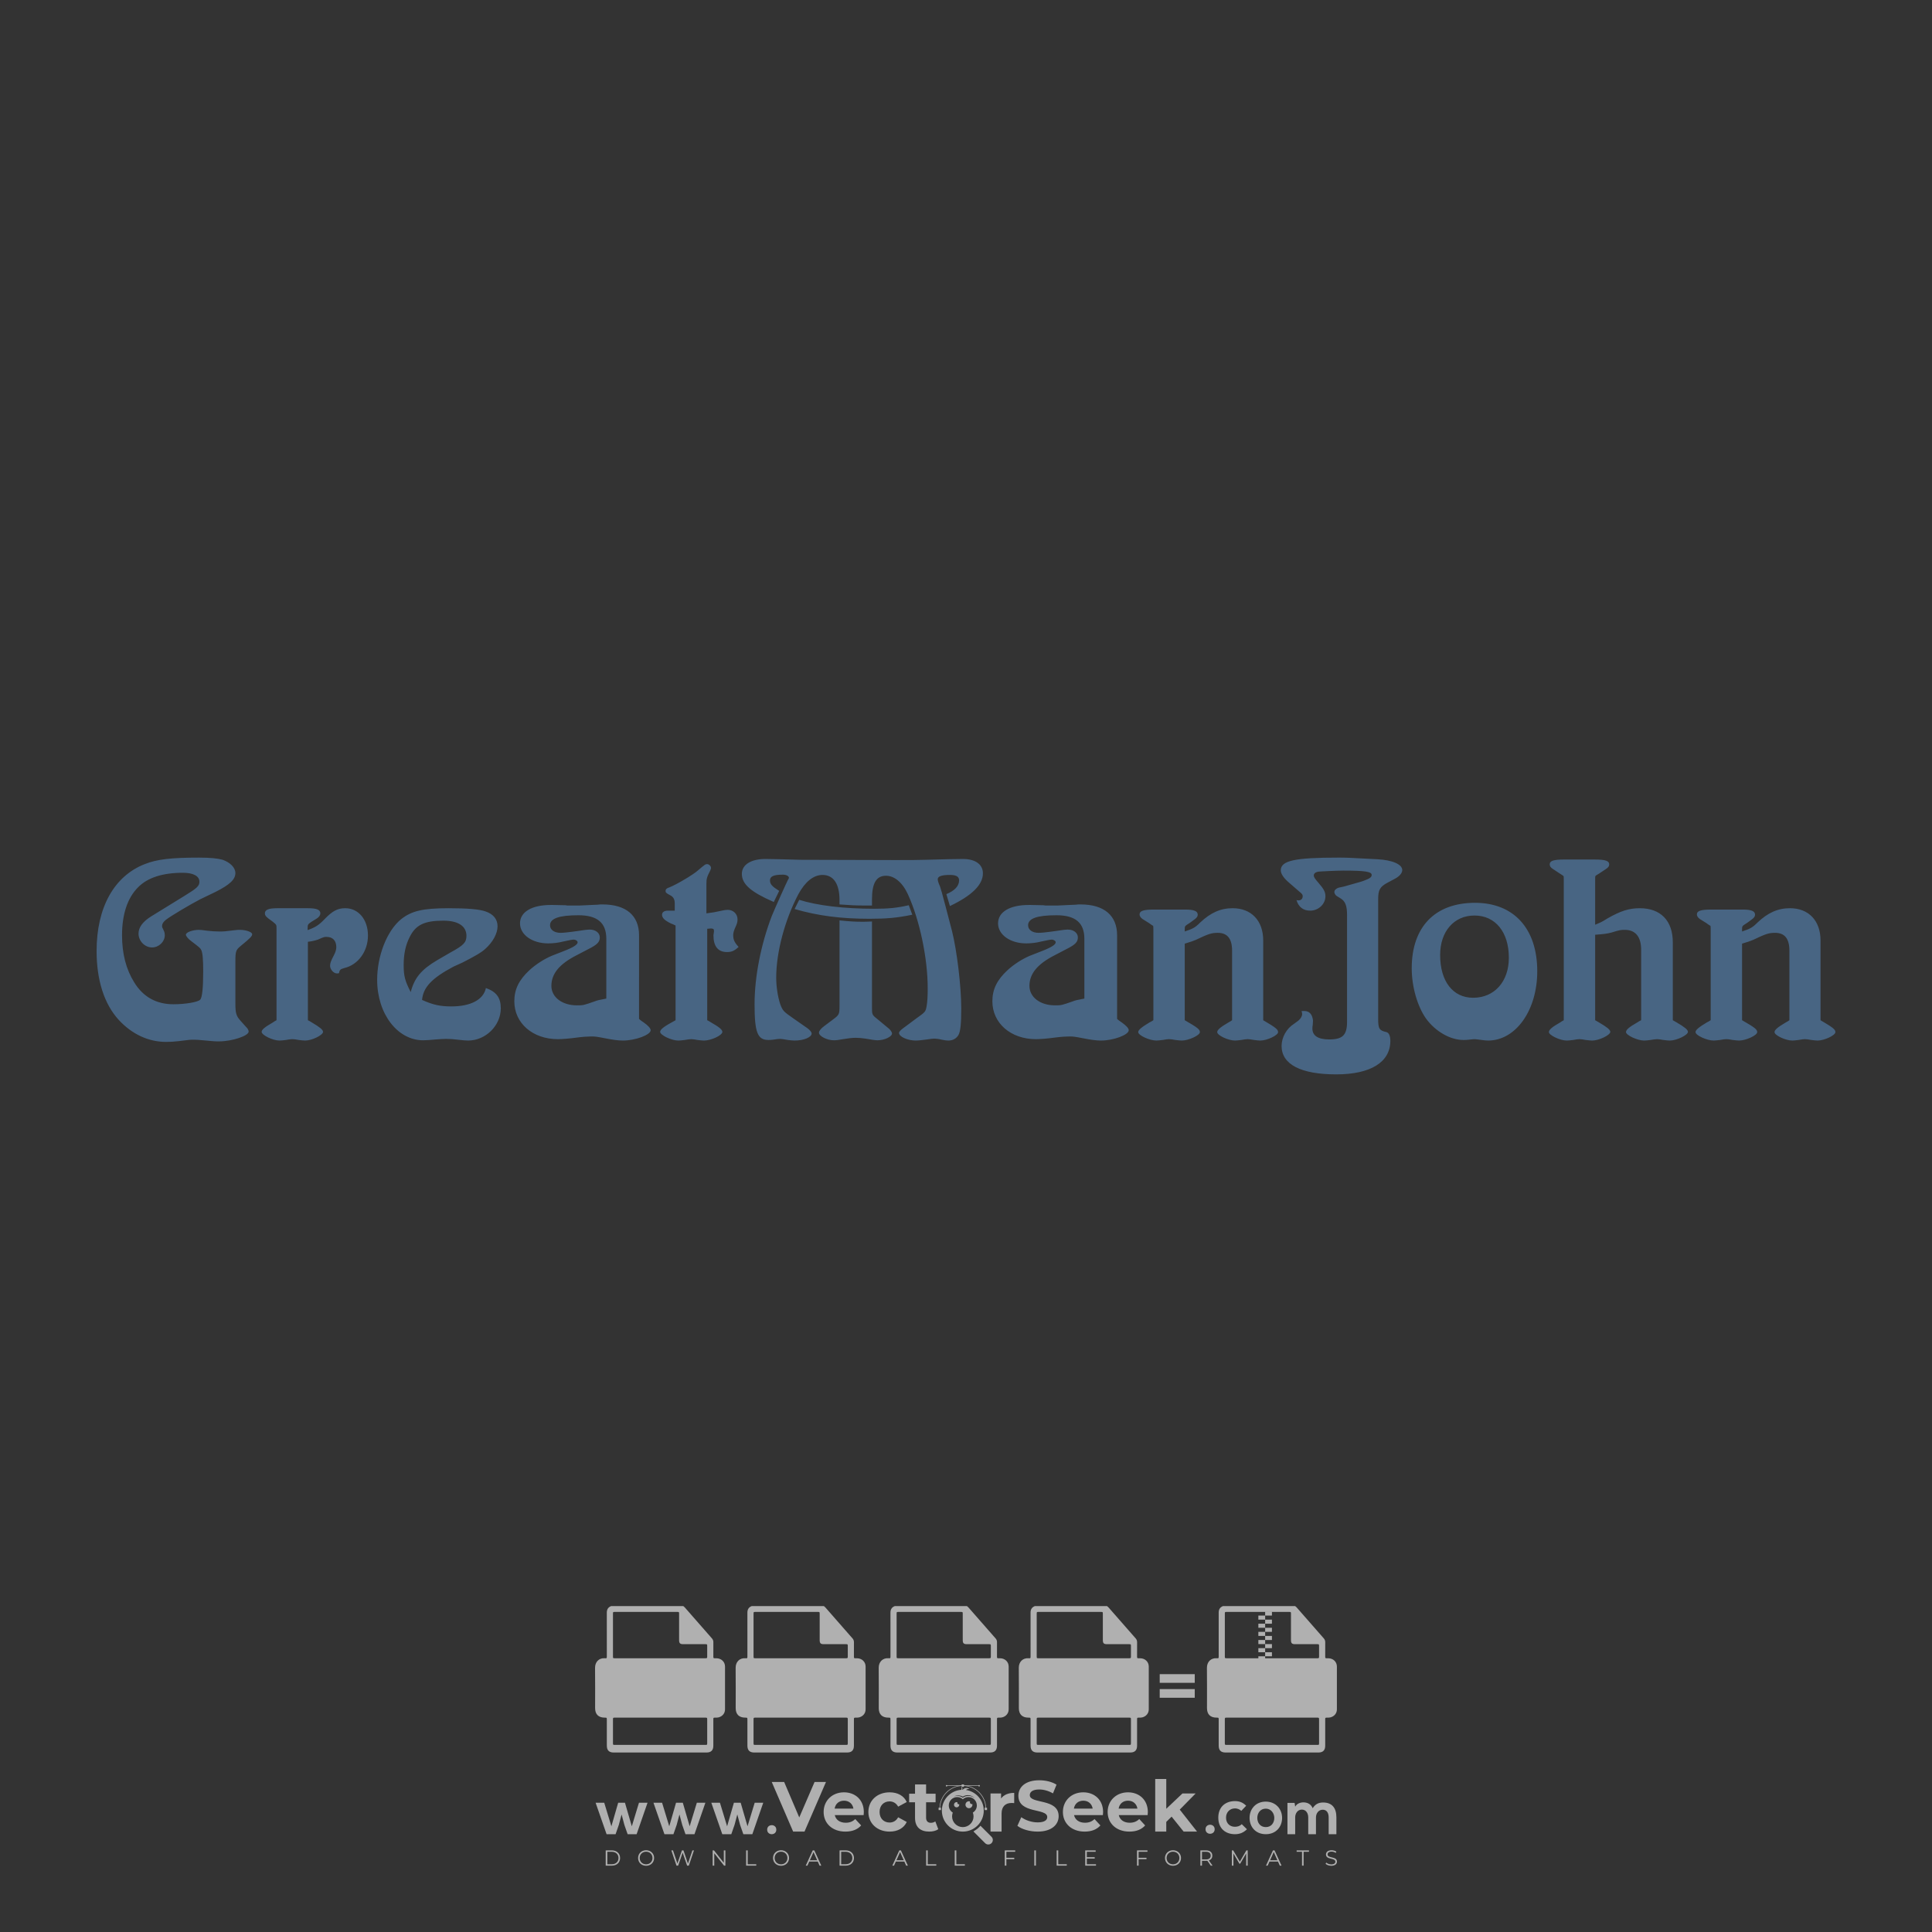 <?xml version="1.0" encoding="iso-8859-1"?>
<!-- Generator: Adobe Illustrator 27.0.0, SVG Export Plug-In . SVG Version: 6.00 Build 0)  -->
<svg version="1.1" id="Layer_1" xmlns="http://www.w3.org/2000/svg" xmlns:xlink="http://www.w3.org/1999/xlink" x="0px" y="0px"
	 viewBox="0 0 500 500" style="enable-background:new 0 0 500 500;" xml:space="preserve">
<rect x="0" y="0" width="500" height="500" fill="#333333" stroke="none"/>
<g id="watermark_1_">
	<g>
		<g id="watermark" style="opacity:0.61;">
			<g>
				<g>
					<g>
						<g>
							<polygon style="fill:#FFFFFF;" points="213.765,461.172 208.204,474.017 205.268,474.017 199.726,461.172 202.938,461.172 
								206.846,470.347 210.81,461.172 							"/>
						</g>
						<g>
							<path style="fill:#FFFFFF;" d="M223.507,469.741h-7.469c0.275,1.23,1.321,1.982,2.826,1.982c1.046,0,1.798-0.312,2.477-0.954
								l1.523,1.651c-0.917,1.046-2.294,1.597-4.074,1.597c-3.413,0-5.634-2.147-5.634-5.083c0-2.954,2.257-5.083,5.267-5.083
								c2.899,0,5.138,1.945,5.138,5.12C223.562,469.191,223.526,469.503,223.507,469.741 M216.002,468.071h4.863
								c-0.202-1.248-1.138-2.055-2.422-2.055C217.139,466.016,216.204,466.805,216.002,468.071"/>
						</g>
						<g>
							<path style="fill:#FFFFFF;" d="M224.735,468.934c0-2.973,2.294-5.083,5.505-5.083c2.074,0,3.707,0.899,4.423,2.514
								l-2.22,1.193c-0.532-0.936-1.321-1.358-2.221-1.358c-1.45,0-2.587,1.009-2.587,2.734c0,1.725,1.138,2.734,2.587,2.734
								c0.899,0,1.688-0.404,2.221-1.358l2.22,1.211c-0.716,1.578-2.349,2.495-4.423,2.495
								C227.029,474.017,224.735,471.907,224.735,468.934"/>
						</g>
						<g>
							<path style="fill:#FFFFFF;" d="M242.828,473.393c-0.587,0.422-1.45,0.624-2.331,0.624c-2.33,0-3.688-1.193-3.688-3.542
								v-4.055h-1.523v-2.202h1.523v-2.404h2.863v2.404h2.459v2.202h-2.459v4.019c0,0.844,0.458,1.303,1.229,1.303
								c0.422,0,0.844-0.128,1.156-0.367L242.828,473.393z"/>
						</g>
					</g>
					<g>
						<path style="fill:#FFFFFF;" d="M262.474,463.997v2.643c-0.238-0.018-0.422-0.037-0.642-0.037
							c-1.578,0-2.624,0.862-2.624,2.753v4.661h-2.863v-9.873h2.734v1.303C259.776,464.493,260.951,463.997,262.474,463.997"/>
					</g>
					<g>
						<path style="fill:#FFFFFF;" d="M263.299,472.53l1.009-2.239c1.083,0.789,2.697,1.339,4.239,1.339
							c1.762,0,2.477-0.587,2.477-1.376c0-2.404-7.469-0.752-7.469-5.524c0-2.184,1.762-4,5.413-4c1.615,0,3.267,0.385,4.459,1.138
							l-0.918,2.257c-1.193-0.679-2.422-1.009-3.56-1.009c-1.761,0-2.44,0.66-2.44,1.468c0,2.367,7.468,0.734,7.468,5.45
							c0,2.147-1.78,3.982-5.45,3.982C266.492,474.017,264.437,473.411,263.299,472.53"/>
					</g>
					<g>
						<path style="fill:#FFFFFF;" d="M285.428,469.741h-7.469c0.275,1.23,1.321,1.982,2.826,1.982c1.046,0,1.798-0.312,2.477-0.954
							l1.523,1.651c-0.918,1.046-2.294,1.597-4.074,1.597c-3.413,0-5.634-2.147-5.634-5.083c0-2.954,2.257-5.083,5.267-5.083
							c2.9,0,5.138,1.945,5.138,5.12C285.484,469.191,285.447,469.503,285.428,469.741 M277.923,468.071h4.863
							c-0.202-1.248-1.138-2.055-2.422-2.055C279.061,466.016,278.125,466.805,277.923,468.071"/>
					</g>
					<g>
						<path style="fill:#FFFFFF;" d="M297.007,469.741h-7.469c0.275,1.23,1.321,1.982,2.826,1.982c1.046,0,1.798-0.312,2.477-0.954
							l1.523,1.651c-0.918,1.046-2.294,1.597-4.074,1.597c-3.413,0-5.634-2.147-5.634-5.083c0-2.954,2.257-5.083,5.267-5.083
							c2.899,0,5.138,1.945,5.138,5.12C297.062,469.191,297.025,469.503,297.007,469.741 M289.501,468.071h4.863
							c-0.202-1.248-1.138-2.055-2.422-2.055C290.639,466.016,289.703,466.805,289.501,468.071"/>
					</g>
					<g>
						<polygon style="fill:#FFFFFF;" points="303.208,470.145 301.831,471.503 301.831,474.017 298.969,474.017 298.969,460.401 
							301.831,460.401 301.831,468.108 306.016,464.144 309.429,464.144 305.318,468.328 309.796,474.017 306.327,474.017 						"/>
					</g>
					<g>
						<path style="fill:#FFFFFF;" d="M256.601,475.359L256.601,475.359l-2.86-2.86c-0.435,0.508-0.953,0.943-1.534,1.284
							c-0.092,0.069-0.186,0.136-0.283,0.199l3.027,3.027c0.456,0.456,1.195,0.456,1.65,0
							C257.057,476.554,257.057,475.815,256.601,475.359"/>
					</g>
					<g>
						<path style="fill:#FFFFFF;" d="M249.984,463.244c0.221-0.173,0.495-0.281,0.797-0.281c0.042,0,0.083,0.002,0.124,0.006
							c-0.214-0.156-0.478-0.249-0.764-0.249c-0.395,0-0.744,0.18-0.981,0.458c-0.051,0-0.1,0.006-0.151,0.008
							c0.039-0.077,0.064-0.162,0.064-0.255c0-0.234-0.143-0.434-0.346-0.519c0.087,0.126,0.138,0.279,0.138,0.445
							c0,0.122-0.031,0.237-0.081,0.341c-2.811,0.201-5.03,2.539-5.03,5.4c0,2.993,2.426,5.42,5.42,5.42
							c2.993,0,5.42-2.426,5.42-5.42C254.595,465.879,252.593,463.635,249.984,463.244 M247.983,464.656
							c0.435,0,0.844,0.112,1.199,0.309c0.374-0.245,0.82-0.387,1.299-0.387c0.711,0,1.348,0.312,1.784,0.806
							c-0.435-0.379-1.004-0.61-1.627-0.61c-0.449,0-0.87,0.12-1.234,0.329c-0.079,0.046-0.156,0.096-0.229,0.15
							c-0.065-0.048-0.133-0.093-0.204-0.134c-0.369-0.219-0.8-0.344-1.26-0.344c-0.3,0-0.588,0.054-0.854,0.152
							C247.196,464.754,247.578,464.656,247.983,464.656 M251.772,469.098c0.115,0.305,0.181,0.634,0.181,0.979
							c0,1.534-1.244,2.777-2.778,2.777c-1.534,0-2.777-1.243-2.777-2.777c0-0.345,0.066-0.674,0.181-0.979
							c-0.62-0.382-1.035-1.064-1.035-1.846c0-1.197,0.971-2.168,2.168-2.168c0.565,0,1.078,0.218,1.463,0.572
							c0.386-0.354,0.899-0.572,1.464-0.572c1.197,0,2.168,0.971,2.168,2.168C252.807,468.034,252.392,468.716,251.772,469.098"/>
					</g>
					<g>
						<path style="fill:#FFFFFF;" d="M251.666,467.061c0,0.497-0.404,0.901-0.901,0.901c-0.497,0-0.901-0.404-0.901-0.901
							s0.404-0.901,0.901-0.901c0.101,0,0.197,0.017,0.287,0.047c-0.03,0.062-0.045,0.132-0.045,0.204
							c0,0.273,0.221,0.494,0.494,0.494c0.05,0,0.099-0.008,0.146-0.022C251.66,466.941,251.666,467,251.666,467.061"/>
					</g>
					<g>
						<path style="fill:#FFFFFF;" d="M248.255,467.061c0,0.376-0.305,0.681-0.681,0.681c-0.376,0-0.681-0.305-0.681-0.681
							s0.305-0.681,0.681-0.681c0.076,0,0.149,0.013,0.217,0.035c-0.023,0.047-0.034,0.1-0.034,0.155
							c0,0.206,0.167,0.374,0.374,0.374c0.038,0,0.075-0.006,0.11-0.017C248.25,466.97,248.255,467.015,248.255,467.061"/>
					</g>
					<g>
						<g>
							<g>
								<rect x="242.908" y="467.83" style="fill:#FFFFFF;" width="0.616" height="0.616"/>
							</g>
							<g>
								<rect x="254.827" y="467.83" style="fill:#FFFFFF;" width="0.616" height="0.616"/>
							</g>
							<g>
								<path style="fill:#FFFFFF;" d="M255.205,468.082h-0.14c0-3.248-2.642-5.89-5.89-5.89c-3.248,0-5.89,2.642-5.89,5.89h-0.14
									c0-1.611,0.627-3.125,1.766-4.264c1.139-1.139,2.653-1.766,4.264-1.766c1.611,0,3.125,0.627,4.264,1.766
									C254.578,464.957,255.205,466.471,255.205,468.082"/>
							</g>
						</g>
						<g>
							<rect x="248.868" y="461.814" style="fill:#FFFFFF;" width="0.616" height="0.616"/>
						</g>
						<g>
							<rect x="244.95" y="462.052" style="fill:#FFFFFF;" width="8.45" height="0.14"/>
						</g>
						<g>
							<path style="fill:#FFFFFF;" d="M245.174,462.15c0,0.108-0.088,0.196-0.196,0.196c-0.108,0-0.196-0.088-0.196-0.196
								c0-0.108,0.088-0.196,0.196-0.196C245.086,461.954,245.174,462.042,245.174,462.15"/>
						</g>
						<g>
							<path style="fill:#FFFFFF;" d="M253.596,462.15c0,0.108-0.088,0.196-0.196,0.196c-0.108,0-0.196-0.088-0.196-0.196
								c0-0.108,0.088-0.196,0.196-0.196C253.509,461.954,253.596,462.042,253.596,462.15"/>
						</g>
					</g>
				</g>
				<g>
					<path style="fill:#FFFFFF;" d="M314.356,473.409c0,1.559-2.364,1.559-2.364,0C311.993,471.851,314.356,471.851,314.356,473.409
						z"/>
				</g>
				<g>
					<g>
						<g>
							<path style="fill:#FFFFFF;" d="M161.739,466.549l1.772,6.088l1.855-6.088h2.215l-2.823,8.14h-2.33l-0.837-2.396l-0.722-2.708
								l-0.722,2.708l-0.837,2.396h-2.33l-2.839-8.14h2.231l1.855,6.088l1.756-6.088H161.739z"/>
						</g>
						<g>
							<path style="fill:#FFFFFF;" d="M176.713,466.549l1.772,6.088l1.855-6.088h2.215l-2.823,8.14h-2.33l-0.837-2.396l-0.722-2.708
								l-0.722,2.708l-0.837,2.396h-2.33l-2.839-8.14h2.231l1.855,6.088l1.756-6.088H176.713z"/>
						</g>
						<g>
							<path style="fill:#FFFFFF;" d="M191.687,466.549l1.772,6.088l1.855-6.088h2.215l-2.823,8.14h-2.33l-0.837-2.396l-0.722-2.708
								l-0.722,2.708l-0.837,2.396h-2.33l-2.839-8.14h2.231l1.855,6.088l1.756-6.088H191.687z"/>
						</g>
					</g>
					<g>
						<path style="fill:#FFFFFF;" d="M200.908,473.52c0,1.559-2.364,1.559-2.364,0C198.545,471.962,200.908,471.962,200.908,473.52z
							"/>
					</g>
					<g>
						<path style="fill:#FFFFFF;" d="M322.71,473.409c-0.935,0.919-1.919,1.28-3.117,1.28c-2.346,0-4.3-1.411-4.3-4.282
							s1.953-4.284,4.3-4.284c1.149,0,2.035,0.329,2.921,1.199l-1.264,1.329c-0.476-0.428-1.066-0.64-1.623-0.64
							c-1.346,0-2.33,0.985-2.33,2.396c0,1.542,1.05,2.362,2.297,2.362c0.64,0,1.28-0.18,1.772-0.672L322.71,473.409z"/>
					</g>
					<g>
						<path style="fill:#FFFFFF;" d="M331.805,470.472c0,2.33-1.591,4.217-4.217,4.217c-2.626,0-4.201-1.887-4.201-4.217
							c0-2.314,1.609-4.217,4.185-4.217C330.149,466.255,331.805,468.158,331.805,470.472z M325.389,470.472
							c0,1.231,0.739,2.38,2.199,2.38c1.46,0,2.199-1.149,2.199-2.38c0-1.215-0.854-2.396-2.199-2.396
							C326.144,468.077,325.389,469.258,325.389,470.472z"/>
					</g>
					<g>
						<path style="fill:#FFFFFF;" d="M338.572,474.689v-4.332c0-1.068-0.559-2.035-1.658-2.035c-1.082,0-1.722,0.967-1.722,2.035
							v4.332h-2.003v-8.107h1.855l0.148,0.985c0.426-0.82,1.362-1.116,2.133-1.116c0.969,0,1.937,0.394,2.396,1.51
							c0.723-1.149,1.658-1.478,2.708-1.478c2.297,0,3.43,1.412,3.43,3.84v4.365h-2.003v-4.365c0-1.066-0.442-1.97-1.526-1.97
							c-1.082,0-1.756,0.935-1.756,2.003v4.332H338.572z"/>
					</g>
				</g>
			</g>
		</g>
		<g style="opacity:0.61;">
			<g>
				<g>
					<path style="fill:#FFFFFF;" d="M345.988,431.299c-0.006-1.224-0.959-2.121-2.189-2.14c-0.924-0.014-0.832,0.12-0.834-0.867
						c-0.003-1.097-0.007-2.194,0.003-3.292c0.003-0.379-0.112-0.691-0.362-0.976c-2.342-2.668-4.678-5.342-7.019-8.011
						c-0.12-0.137-0.275-0.244-0.414-0.366c-6.214,0-12.427,0-18.641,0c-0.794,0.293-1.14,0.868-1.138,1.709
						c0.01,3.748,0.004,7.496,0.004,11.243c0,0.556-0.003,0.589-0.55,0.551c-1.497-0.102-2.516,0.986-2.497,2.492
						c0.044,3.476,0.013,6.953,0.014,10.429c0.001,1.58,0.867,2.443,2.45,2.449c0.582,0.002,0.582,0.002,0.582,0.6
						c0,2.219-0.001,4.438,0.001,6.657c0.001,1.192,0.58,1.771,1.768,1.771c8.013,0.001,16.027,0.001,24.04,0
						c1.168,0,1.755-0.583,1.757-1.745c0.002-2.256,0-4.512,0.001-6.768c0-0.512,0.002-0.511,0.52-0.515
						c0.271-0.002,0.541,0.008,0.809-0.058c0.996-0.246,1.69-1.044,1.694-2.069C346.003,438.696,346.005,434.997,345.988,431.299z
						 M317.537,417.162c5.337,0,10.674,0,16.01,0c0.548,0,0.554,0.007,0.554,0.561c0.001,2.243-0.001,4.486,0.001,6.73
						c0.001,0.811,0.249,1.059,1.06,1.059c1.91,0.001,3.821,0,5.731,0.001c0.458,0,0.479,0.021,0.481,0.483
						c0.003,0.887,0.002,1.775,0,2.662c-0.001,0.477-0.024,0.498-0.504,0.499c-3.895,0.001-7.79,0-11.684,0
						c-3.882,0-7.765,0-11.647,0c-0.55,0-0.552-0.001-0.552-0.561c-0.001-3.624-0.001-7.247,0-10.871
						C316.987,417.166,316.991,417.162,317.537,417.162z M340.822,451.579c-3.883,0.001-7.766,0-11.65,0c-3.871,0-7.742,0-11.613,0
						c-0.572,0-0.574-0.002-0.574-0.579c-0.001-1.997-0.001-3.994,0.001-5.991c0-0.464,0.023-0.486,0.478-0.487
						c7.803-0.001,15.607-0.001,23.41,0c0.478,0,0.499,0.02,0.499,0.503c0.002,1.997,0.001,3.994,0,5.991
						C341.375,451.574,341.37,451.579,340.822,451.579z"/>
				</g>
				<g>
					<g>
						<rect x="327.418" y="417.053" style="fill:#FFFFFF;" width="1.757" height="1.054"/>
					</g>
					<g>
						<rect x="325.662" y="418.107" style="fill:#FFFFFF;" width="1.757" height="1.054"/>
					</g>
					<g>
						<rect x="327.418" y="419.161" style="fill:#FFFFFF;" width="1.757" height="1.054"/>
					</g>
					<g>
						<rect x="325.662" y="420.215" style="fill:#FFFFFF;" width="1.757" height="1.054"/>
					</g>
					<g>
						<rect x="327.418" y="421.269" style="fill:#FFFFFF;" width="1.757" height="1.054"/>
					</g>
					<g>
						<rect x="325.662" y="422.323" style="fill:#FFFFFF;" width="1.757" height="1.054"/>
					</g>
					<g>
						<rect x="327.418" y="423.378" style="fill:#FFFFFF;" width="1.757" height="1.054"/>
					</g>
					<g>
						<rect x="325.662" y="424.432" style="fill:#FFFFFF;" width="1.757" height="1.054"/>
					</g>
					<g>
						<rect x="327.418" y="425.486" style="fill:#FFFFFF;" width="1.757" height="1.054"/>
					</g>
					<g>
						<rect x="325.662" y="426.54" style="fill:#FFFFFF;" width="1.757" height="1.054"/>
					</g>
					<g>
						<rect x="327.418" y="427.594" style="fill:#FFFFFF;" width="1.757" height="1.054"/>
					</g>
					<g>
						<rect x="325.662" y="428.648" style="fill:#FFFFFF;" width="1.757" height="1.054"/>
					</g>
				</g>
			</g>
			<g>
				<path style="fill:#FFFFFF;" d="M187.637,431.299c-0.006-1.224-0.959-2.121-2.189-2.14c-0.924-0.014-0.832,0.12-0.834-0.867
					c-0.003-1.097-0.007-2.194,0.003-3.292c0.003-0.379-0.112-0.691-0.362-0.976c-2.342-2.668-4.678-5.342-7.019-8.011
					c-0.12-0.137-0.275-0.244-0.414-0.366c-6.214,0-12.427,0-18.641,0c-0.794,0.293-1.14,0.868-1.138,1.709
					c0.01,3.748,0.004,7.496,0.004,11.243c0,0.556-0.003,0.589-0.55,0.551c-1.497-0.102-2.516,0.986-2.497,2.492
					c0.044,3.476,0.013,6.953,0.014,10.429c0.001,1.58,0.867,2.443,2.45,2.449c0.582,0.002,0.582,0.002,0.582,0.6
					c0,2.219-0.001,4.438,0.001,6.657c0.001,1.192,0.58,1.771,1.768,1.771c8.013,0.001,16.027,0.001,24.04,0
					c1.168,0,1.755-0.583,1.757-1.745c0.002-2.256,0-4.512,0.001-6.768c0-0.512,0.002-0.511,0.52-0.515
					c0.271-0.002,0.541,0.008,0.809-0.058c0.996-0.246,1.69-1.044,1.694-2.069C187.652,438.696,187.655,434.997,187.637,431.299z
					 M159.187,417.162c5.337,0,10.674,0,16.01,0c0.548,0,0.554,0.007,0.554,0.561c0.001,2.243-0.001,4.486,0.001,6.73
					c0.001,0.811,0.249,1.059,1.06,1.059c1.91,0.001,3.821,0,5.731,0.001c0.458,0,0.479,0.021,0.481,0.483
					c0.003,0.887,0.002,1.775,0,2.662c-0.001,0.477-0.024,0.498-0.504,0.499c-3.895,0.001-7.79,0-11.684,0
					c-3.882,0-7.765,0-11.647,0c-0.55,0-0.552-0.001-0.552-0.561c-0.001-3.624-0.001-7.247,0-10.871
					C158.636,417.166,158.64,417.162,159.187,417.162z M182.472,451.579c-3.883,0.001-7.766,0-11.65,0c-3.871,0-7.742,0-11.613,0
					c-0.572,0-0.574-0.002-0.574-0.579c-0.001-1.997-0.001-3.994,0.001-5.991c0-0.464,0.023-0.486,0.478-0.487
					c7.803-0.001,15.607-0.001,23.41,0c0.478,0,0.499,0.02,0.499,0.503c0.002,1.997,0.001,3.994,0,5.991
					C183.024,451.574,183.019,451.579,182.472,451.579z"/>
			</g>
			<g>
				<path style="fill:#FFFFFF;" d="M159.779,440.669v-7.897h2.779c0.375,0,0.726,0.061,1.053,0.182
					c0.327,0.121,0.612,0.292,0.855,0.513c0.242,0.221,0.434,0.483,0.573,0.789c0.14,0.305,0.21,0.642,0.21,1.009
					c0,0.375-0.07,0.715-0.21,1.02c-0.14,0.305-0.331,0.568-0.573,0.789c-0.243,0.221-0.528,0.392-0.855,0.513
					c-0.327,0.121-0.678,0.182-1.053,0.182h-1.29v2.901H159.779z M162.58,436.356c0.39,0,0.684-0.111,0.882-0.331
					c0.199-0.22,0.298-0.474,0.298-0.761c0-0.14-0.024-0.276-0.072-0.408c-0.048-0.132-0.121-0.248-0.221-0.347
					c-0.099-0.099-0.223-0.178-0.37-0.237c-0.147-0.059-0.32-0.089-0.518-0.089h-1.312v2.173H162.58z"/>
				<path style="fill:#FFFFFF;" d="M166.308,432.771h1.731l3.177,5.294h0.088l-0.088-1.522v-3.772h1.478v7.897h-1.566l-3.353-5.592
					h-0.088l0.088,1.522v4.07h-1.467V432.771z"/>
				<path style="fill:#FFFFFF;" d="M177.922,436.334h3.872c0.022,0.089,0.04,0.195,0.055,0.32c0.014,0.125,0.022,0.25,0.022,0.375
					c0,0.507-0.077,0.985-0.231,1.434c-0.154,0.449-0.397,0.849-0.728,1.202c-0.353,0.375-0.776,0.666-1.268,0.871
					c-0.493,0.206-1.055,0.309-1.688,0.309c-0.574,0-1.114-0.103-1.622-0.309c-0.507-0.206-0.948-0.492-1.323-0.86
					c-0.375-0.367-0.673-0.803-0.894-1.307c-0.221-0.504-0.331-1.053-0.331-1.649c0-0.595,0.11-1.145,0.331-1.649
					c0.221-0.504,0.518-0.939,0.894-1.307c0.375-0.367,0.816-0.654,1.323-0.86c0.507-0.206,1.048-0.309,1.622-0.309
					c0.64,0,1.211,0.11,1.715,0.331c0.504,0.221,0.935,0.526,1.296,0.915l-1.025,1.004c-0.258-0.272-0.544-0.48-0.861-0.623
					c-0.316-0.143-0.695-0.215-1.136-0.215c-0.361,0-0.703,0.065-1.026,0.193c-0.324,0.129-0.607,0.311-0.85,0.546
					c-0.242,0.235-0.436,0.52-0.579,0.855c-0.143,0.335-0.215,0.708-0.215,1.119c0,0.412,0.072,0.785,0.215,1.12
					c0.143,0.335,0.338,0.62,0.584,0.855c0.246,0.235,0.531,0.418,0.855,0.546c0.323,0.129,0.669,0.193,1.037,0.193
					c0.419,0,0.773-0.061,1.064-0.182c0.29-0.121,0.538-0.278,0.744-0.469c0.148-0.132,0.275-0.3,0.381-0.502
					c0.106-0.202,0.189-0.428,0.248-0.678h-2.482V436.334z"/>
			</g>
			<g>
				<path style="fill:#FFFFFF;" d="M224.019,431.299c-0.006-1.224-0.959-2.121-2.189-2.14c-0.924-0.014-0.832,0.12-0.834-0.867
					c-0.003-1.097-0.007-2.194,0.003-3.292c0.003-0.379-0.112-0.691-0.362-0.976c-2.342-2.668-4.678-5.342-7.019-8.011
					c-0.12-0.137-0.275-0.244-0.414-0.366c-6.214,0-12.427,0-18.641,0c-0.794,0.293-1.14,0.868-1.138,1.709
					c0.01,3.748,0.004,7.496,0.004,11.243c0,0.556-0.003,0.589-0.55,0.551c-1.497-0.102-2.516,0.986-2.497,2.492
					c0.044,3.476,0.013,6.953,0.014,10.429c0.001,1.58,0.867,2.443,2.45,2.449c0.582,0.002,0.582,0.002,0.582,0.6
					c0,2.219-0.001,4.438,0.001,6.657c0.001,1.192,0.58,1.771,1.768,1.771c8.013,0.001,16.027,0.001,24.04,0
					c1.168,0,1.755-0.583,1.757-1.745c0.002-2.256,0-4.512,0.001-6.768c0-0.512,0.002-0.511,0.52-0.515
					c0.271-0.002,0.541,0.008,0.809-0.058c0.997-0.246,1.69-1.044,1.694-2.069C224.034,438.696,224.036,434.997,224.019,431.299z
					 M195.568,417.162c5.337,0,10.674,0,16.01,0c0.548,0,0.554,0.007,0.554,0.561c0.001,2.243-0.001,4.486,0.001,6.73
					c0.001,0.811,0.249,1.059,1.06,1.059c1.91,0.001,3.821,0,5.731,0.001c0.458,0,0.479,0.021,0.481,0.483
					c0.003,0.887,0.002,1.775,0,2.662c-0.001,0.477-0.024,0.498-0.504,0.499c-3.895,0.001-7.79,0-11.684,0
					c-3.882,0-7.765,0-11.647,0c-0.55,0-0.552-0.001-0.552-0.561c-0.001-3.624-0.001-7.247,0-10.871
					C195.018,417.166,195.022,417.162,195.568,417.162z M218.854,451.579c-3.883,0.001-7.766,0-11.65,0c-3.871,0-7.742,0-11.613,0
					c-0.572,0-0.574-0.002-0.574-0.579c-0.001-1.997-0.001-3.994,0.001-5.991c0-0.464,0.023-0.486,0.478-0.487
					c7.803-0.001,15.607-0.001,23.41,0c0.478,0,0.499,0.02,0.499,0.503c0.002,1.997,0.001,3.994,0,5.991
					C219.406,451.574,219.401,451.579,218.854,451.579z"/>
			</g>
			<g>
				<path style="fill:#FFFFFF;" d="M205.111,432.771h1.699l2.967,7.897h-1.644l-0.651-1.886h-3.044l-0.651,1.886h-1.643
					L205.111,432.771z M206.997,437.415l-0.706-1.974l-0.287-0.96h-0.088l-0.287,0.96l-0.706,1.974H206.997z"/>
				<path style="fill:#FFFFFF;" d="M211.331,434.536c-0.125,0-0.245-0.024-0.359-0.072c-0.114-0.048-0.213-0.114-0.298-0.199
					c-0.084-0.084-0.151-0.182-0.198-0.292c-0.048-0.11-0.072-0.232-0.072-0.364s0.024-0.254,0.072-0.364
					c0.048-0.11,0.114-0.208,0.198-0.292c0.084-0.084,0.184-0.151,0.298-0.198c0.114-0.048,0.233-0.072,0.359-0.072
					c0.257,0,0.478,0.09,0.662,0.27c0.184,0.181,0.276,0.399,0.276,0.656s-0.092,0.476-0.276,0.656
					C211.809,434.446,211.589,434.536,211.331,434.536z M210.615,440.669v-5.404h1.445v5.404H210.615z"/>
			</g>
			<g>
				<path style="fill:#FFFFFF;" d="M261.044,431.299c-0.006-1.224-0.959-2.121-2.189-2.14c-0.924-0.014-0.832,0.12-0.834-0.867
					c-0.003-1.097-0.007-2.194,0.003-3.292c0.003-0.379-0.112-0.691-0.362-0.976c-2.342-2.668-4.678-5.342-7.019-8.011
					c-0.12-0.137-0.275-0.244-0.414-0.366c-6.214,0-12.427,0-18.641,0c-0.794,0.293-1.14,0.868-1.138,1.709
					c0.01,3.748,0.004,7.496,0.004,11.243c0,0.556-0.003,0.589-0.55,0.551c-1.497-0.102-2.516,0.986-2.497,2.492
					c0.044,3.476,0.013,6.953,0.014,10.429c0.001,1.58,0.867,2.443,2.45,2.449c0.582,0.002,0.582,0.002,0.582,0.6
					c0,2.219-0.001,4.438,0.001,6.657c0.001,1.192,0.58,1.771,1.768,1.771c8.013,0.001,16.027,0.001,24.04,0
					c1.168,0,1.755-0.583,1.757-1.745c0.002-2.256,0-4.512,0.001-6.768c0-0.512,0.002-0.511,0.52-0.515
					c0.271-0.002,0.541,0.008,0.809-0.058c0.996-0.246,1.69-1.044,1.694-2.069C261.059,438.696,261.061,434.997,261.044,431.299z
					 M232.593,417.162c5.337,0,10.674,0,16.01,0c0.548,0,0.554,0.007,0.554,0.561c0.001,2.243-0.001,4.486,0.001,6.73
					c0.001,0.811,0.249,1.059,1.06,1.059c1.91,0.001,3.821,0,5.731,0.001c0.458,0,0.479,0.021,0.481,0.483
					c0.003,0.887,0.002,1.775,0,2.662c-0.001,0.477-0.024,0.498-0.504,0.499c-3.895,0.001-7.79,0-11.684,0
					c-3.882,0-7.765,0-11.647,0c-0.55,0-0.552-0.001-0.552-0.561c-0.001-3.624-0.001-7.247,0-10.871
					C232.042,417.166,232.047,417.162,232.593,417.162z M255.878,451.579c-3.883,0.001-7.766,0-11.65,0c-3.871,0-7.742,0-11.613,0
					c-0.572,0-0.574-0.002-0.574-0.579c-0.001-1.997-0.001-3.994,0.001-5.991c0-0.464,0.023-0.486,0.478-0.487
					c7.803-0.001,15.607-0.001,23.41,0c0.478,0,0.499,0.02,0.499,0.503c0.002,1.997,0.001,3.994,0,5.991
					C256.431,451.574,256.426,451.579,255.878,451.579z"/>
			</g>
			<g>
				<path style="fill:#FFFFFF;" d="M236.361,440.845c-0.338,0-0.662-0.048-0.971-0.143c-0.309-0.095-0.592-0.239-0.849-0.43
					c-0.257-0.191-0.481-0.425-0.673-0.7c-0.191-0.276-0.342-0.597-0.452-0.965l1.401-0.551c0.103,0.397,0.283,0.726,0.54,0.987
					c0.257,0.261,0.596,0.392,1.015,0.392c0.154,0,0.303-0.02,0.447-0.061c0.143-0.04,0.272-0.099,0.386-0.176
					s0.204-0.175,0.27-0.292c0.066-0.118,0.099-0.254,0.099-0.408c0-0.147-0.026-0.279-0.077-0.397
					c-0.051-0.117-0.138-0.227-0.259-0.331c-0.121-0.103-0.28-0.202-0.475-0.298c-0.195-0.095-0.435-0.195-0.722-0.298l-0.485-0.176
					c-0.213-0.073-0.429-0.173-0.645-0.298c-0.217-0.125-0.413-0.276-0.59-0.452c-0.177-0.176-0.322-0.384-0.436-0.623
					c-0.114-0.239-0.171-0.509-0.171-0.81c0-0.309,0.06-0.597,0.182-0.866c0.121-0.268,0.294-0.503,0.518-0.706
					c0.224-0.202,0.492-0.36,0.805-0.474s0.66-0.171,1.042-0.171c0.397,0,0.74,0.053,1.031,0.16
					c0.291,0.107,0.537,0.243,0.739,0.408c0.202,0.165,0.366,0.348,0.491,0.546c0.125,0.199,0.217,0.386,0.276,0.563l-1.312,0.551
					c-0.074-0.221-0.208-0.419-0.402-0.596c-0.195-0.176-0.462-0.265-0.8-0.265c-0.324,0-0.592,0.075-0.805,0.226
					c-0.213,0.151-0.32,0.348-0.32,0.59c0,0.235,0.103,0.436,0.309,0.601c0.206,0.165,0.533,0.325,0.982,0.48l0.497,0.165
					c0.316,0.111,0.605,0.237,0.866,0.381c0.261,0.143,0.485,0.314,0.673,0.513c0.187,0.199,0.331,0.425,0.43,0.678
					c0.1,0.254,0.149,0.546,0.149,0.877c0,0.412-0.083,0.767-0.248,1.064c-0.165,0.298-0.377,0.542-0.634,0.734
					c-0.258,0.191-0.548,0.335-0.872,0.43C236.986,440.797,236.67,440.845,236.361,440.845z"/>
				<path style="fill:#FFFFFF;" d="M239.516,432.771h1.61l1.633,4.754l0.287,1.015h0.088l0.309-1.015l1.699-4.754h1.61l-2.879,7.897
					h-1.566L239.516,432.771z"/>
				<path style="fill:#FFFFFF;" d="M251.097,436.334h3.871c0.022,0.089,0.04,0.195,0.055,0.32c0.015,0.125,0.023,0.25,0.023,0.375
					c0,0.507-0.078,0.985-0.232,1.434c-0.154,0.449-0.397,0.849-0.728,1.202c-0.353,0.375-0.775,0.666-1.268,0.871
					c-0.493,0.206-1.055,0.309-1.688,0.309c-0.574,0-1.114-0.103-1.621-0.309c-0.507-0.206-0.949-0.492-1.324-0.86
					c-0.375-0.367-0.673-0.803-0.894-1.307c-0.22-0.504-0.331-1.053-0.331-1.649c0-0.595,0.11-1.145,0.331-1.649
					c0.221-0.504,0.518-0.939,0.894-1.307c0.375-0.367,0.816-0.654,1.324-0.86c0.507-0.206,1.047-0.309,1.621-0.309
					c0.64,0,1.211,0.11,1.715,0.331c0.504,0.221,0.936,0.526,1.296,0.915l-1.026,1.004c-0.257-0.272-0.544-0.48-0.861-0.623
					c-0.316-0.143-0.694-0.215-1.136-0.215c-0.36,0-0.702,0.065-1.026,0.193c-0.323,0.129-0.607,0.311-0.849,0.546
					c-0.243,0.235-0.436,0.52-0.579,0.855c-0.143,0.335-0.215,0.708-0.215,1.119c0,0.412,0.072,0.785,0.215,1.12
					c0.143,0.335,0.338,0.62,0.585,0.855c0.246,0.235,0.531,0.418,0.854,0.546c0.324,0.129,0.669,0.193,1.037,0.193
					c0.419,0,0.774-0.061,1.064-0.182c0.29-0.121,0.539-0.278,0.745-0.469c0.147-0.132,0.274-0.3,0.38-0.502
					c0.107-0.202,0.189-0.428,0.248-0.678h-2.482V436.334z"/>
			</g>
			<g>
				<path style="fill:#FFFFFF;" d="M297.3,431.299c-0.006-1.224-0.959-2.121-2.189-2.14c-0.924-0.014-0.832,0.12-0.834-0.867
					c-0.003-1.097-0.007-2.194,0.003-3.292c0.003-0.379-0.112-0.691-0.362-0.976c-2.342-2.668-4.678-5.342-7.019-8.011
					c-0.12-0.137-0.275-0.244-0.414-0.366c-6.214,0-12.427,0-18.641,0c-0.794,0.293-1.14,0.868-1.138,1.709
					c0.01,3.748,0.004,7.496,0.004,11.243c0,0.556-0.003,0.589-0.55,0.551c-1.497-0.102-2.516,0.986-2.497,2.492
					c0.044,3.476,0.013,6.953,0.014,10.429c0.001,1.58,0.867,2.443,2.45,2.449c0.582,0.002,0.582,0.002,0.582,0.6
					c0,2.219-0.001,4.438,0.001,6.657c0.001,1.192,0.58,1.771,1.768,1.771c8.013,0.001,16.027,0.001,24.04,0
					c1.168,0,1.755-0.583,1.757-1.745c0.002-2.256,0-4.512,0.001-6.768c0-0.512,0.002-0.511,0.52-0.515
					c0.271-0.002,0.541,0.008,0.809-0.058c0.996-0.246,1.69-1.044,1.694-2.069C297.315,438.696,297.318,434.997,297.3,431.299z
					 M268.85,417.162c5.337,0,10.674,0,16.01,0c0.548,0,0.554,0.007,0.554,0.561c0.001,2.243-0.001,4.486,0.001,6.73
					c0.001,0.811,0.249,1.059,1.06,1.059c1.91,0.001,3.821,0,5.731,0.001c0.458,0,0.479,0.021,0.481,0.483
					c0.003,0.887,0.002,1.775,0,2.662c-0.001,0.477-0.024,0.498-0.504,0.499c-3.895,0.001-7.79,0-11.684,0
					c-3.882,0-7.765,0-11.647,0c-0.55,0-0.552-0.001-0.552-0.561c-0.001-3.624-0.001-7.247,0-10.871
					C268.299,417.166,268.303,417.162,268.85,417.162z M292.135,451.579c-3.883,0.001-7.766,0-11.65,0c-3.871,0-7.742,0-11.613,0
					c-0.572,0-0.574-0.002-0.574-0.579c-0.001-1.997-0.001-3.994,0.001-5.991c0-0.464,0.023-0.486,0.478-0.487
					c7.803-0.001,15.607-0.001,23.41,0c0.478,0,0.499,0.02,0.499,0.503c0.001,1.997,0.001,3.994,0,5.991
					C292.687,451.574,292.682,451.579,292.135,451.579z"/>
			</g>
			<g>
				<path style="fill:#FFFFFF;" d="M272.966,434.183v1.831h3.165v1.412h-3.165v1.831h3.518v1.412h-5.007v-7.897h5.007v1.412H272.966
					z"/>
				<path style="fill:#FFFFFF;" d="M277.852,440.669v-7.897h2.779c0.375,0,0.726,0.061,1.053,0.182
					c0.327,0.121,0.612,0.292,0.855,0.513c0.243,0.221,0.434,0.483,0.574,0.789c0.14,0.305,0.209,0.642,0.209,1.009
					c0,0.375-0.07,0.715-0.209,1.02c-0.14,0.305-0.331,0.568-0.574,0.789c-0.243,0.221-0.528,0.392-0.855,0.513
					c-0.327,0.121-0.678,0.182-1.053,0.182h-1.29v2.901H277.852z M280.653,436.356c0.389,0,0.684-0.111,0.882-0.331
					c0.199-0.22,0.298-0.474,0.298-0.761c0-0.14-0.024-0.276-0.072-0.408c-0.048-0.132-0.121-0.248-0.221-0.347
					c-0.099-0.099-0.222-0.178-0.37-0.237c-0.147-0.059-0.32-0.089-0.518-0.089h-1.312v2.173H280.653z"/>
				<path style="fill:#FFFFFF;" d="M286.797,440.845c-0.338,0-0.662-0.048-0.971-0.143c-0.309-0.095-0.592-0.239-0.849-0.43
					c-0.257-0.191-0.482-0.425-0.673-0.7c-0.191-0.276-0.342-0.597-0.452-0.965l1.401-0.551c0.103,0.397,0.283,0.726,0.541,0.987
					c0.257,0.261,0.595,0.392,1.015,0.392c0.154,0,0.303-0.02,0.447-0.061c0.143-0.04,0.272-0.099,0.386-0.176
					c0.114-0.077,0.204-0.175,0.27-0.292c0.066-0.118,0.1-0.254,0.1-0.408c0-0.147-0.026-0.279-0.077-0.397
					c-0.051-0.117-0.138-0.227-0.259-0.331c-0.121-0.103-0.279-0.202-0.474-0.298c-0.195-0.095-0.436-0.195-0.723-0.298
					l-0.485-0.176c-0.213-0.073-0.428-0.173-0.645-0.298c-0.217-0.125-0.414-0.276-0.59-0.452c-0.176-0.176-0.322-0.384-0.436-0.623
					c-0.114-0.239-0.171-0.509-0.171-0.81c0-0.309,0.061-0.597,0.182-0.866c0.121-0.268,0.294-0.503,0.518-0.706
					c0.224-0.202,0.493-0.36,0.805-0.474c0.312-0.114,0.66-0.171,1.042-0.171c0.397,0,0.741,0.053,1.031,0.16
					c0.29,0.107,0.537,0.243,0.739,0.408c0.202,0.165,0.365,0.348,0.491,0.546c0.125,0.199,0.217,0.386,0.276,0.563l-1.312,0.551
					c-0.074-0.221-0.208-0.419-0.403-0.596c-0.195-0.176-0.462-0.265-0.799-0.265c-0.324,0-0.592,0.075-0.805,0.226
					c-0.213,0.151-0.32,0.348-0.32,0.59c0,0.235,0.103,0.436,0.309,0.601c0.206,0.165,0.533,0.325,0.982,0.48l0.496,0.165
					c0.316,0.111,0.605,0.237,0.866,0.381c0.261,0.143,0.485,0.314,0.673,0.513c0.187,0.199,0.331,0.425,0.43,0.678
					c0.099,0.254,0.149,0.546,0.149,0.877c0,0.412-0.083,0.767-0.248,1.064c-0.165,0.298-0.377,0.542-0.634,0.734
					c-0.258,0.191-0.548,0.335-0.872,0.43C287.422,440.797,287.105,440.845,286.797,440.845z"/>
			</g>
			<g>
				<path style="fill:#FFFFFF;" d="M321.394,439.168l4.004-4.985h-3.827v-1.412h5.559v1.5l-3.96,4.985h4.004v1.412h-5.779V439.168z"
					/>
				<path style="fill:#FFFFFF;" d="M328.409,432.771h1.489v7.897h-1.489V432.771z"/>
				<path style="fill:#FFFFFF;" d="M331.486,440.669v-7.897h2.779c0.375,0,0.726,0.061,1.053,0.182
					c0.327,0.121,0.612,0.292,0.855,0.513s0.434,0.483,0.574,0.789c0.14,0.305,0.209,0.642,0.209,1.009
					c0,0.375-0.07,0.715-0.209,1.02c-0.14,0.305-0.331,0.568-0.574,0.789c-0.243,0.221-0.528,0.392-0.855,0.513
					c-0.327,0.121-0.678,0.182-1.053,0.182h-1.29v2.901H331.486z M334.288,436.356c0.389,0,0.684-0.111,0.882-0.331
					c0.199-0.22,0.298-0.474,0.298-0.761c0-0.14-0.024-0.276-0.072-0.408c-0.048-0.132-0.121-0.248-0.221-0.347
					c-0.099-0.099-0.222-0.178-0.37-0.237c-0.147-0.059-0.32-0.089-0.518-0.089h-1.312v2.173H334.288z"/>
			</g>
		</g>
		<g style="opacity:0.61;">
			<path style="fill:#FFFFFF;" d="M300.133,433.27h9.067v2.242h-9.067V433.27z M300.133,437.136h9.067v2.243h-9.067V437.136z"/>
		</g>
	</g>
	<g style="opacity:0.61;">
		<path style="fill:#FFFFFF;" d="M156.756,478.878h1.607c1.263,0,2.114,0.812,2.114,1.974c0,1.161-0.851,1.973-2.114,1.973h-1.607
			V478.878z M158.34,482.464c1.049,0,1.725-0.665,1.725-1.612c0-0.947-0.677-1.613-1.725-1.613h-1.167v3.225H158.34z"/>
		<path style="fill:#FFFFFF;" d="M165.139,480.851c0-1.15,0.879-2.007,2.075-2.007c1.184,0,2.069,0.851,2.069,2.007
			c0,1.156-0.885,2.007-2.069,2.007C166.019,482.858,165.139,482.002,165.139,480.851z M168.866,480.851
			c0-0.942-0.705-1.635-1.652-1.635c-0.953,0-1.663,0.693-1.663,1.635c0,0.941,0.71,1.635,1.663,1.635
			C168.162,482.486,168.866,481.793,168.866,480.851z"/>
		<path style="fill:#FFFFFF;" d="M179.596,478.878l-1.331,3.947h-0.44l-1.156-3.366l-1.161,3.366h-0.434l-1.331-3.947h0.429
			l1.139,3.394l1.178-3.394h0.389l1.161,3.411l1.156-3.411H179.596z"/>
		<path style="fill:#FFFFFF;" d="M187.731,478.878v3.947h-0.344l-2.537-3.202v3.202h-0.417v-3.947h0.344l2.543,3.203v-3.203H187.731
			z"/>
		<path style="fill:#FFFFFF;" d="M193.093,478.878h0.417v3.586h2.21v0.361h-2.627V478.878z"/>
		<path style="fill:#FFFFFF;" d="M200.061,480.851c0-1.15,0.879-2.007,2.075-2.007c1.184,0,2.069,0.851,2.069,2.007
			c0,1.156-0.885,2.007-2.069,2.007C200.941,482.858,200.061,482.002,200.061,480.851z M203.788,480.851
			c0-0.942-0.705-1.635-1.652-1.635c-0.953,0-1.663,0.693-1.663,1.635c0,0.941,0.71,1.635,1.663,1.635
			C203.083,482.486,203.788,481.793,203.788,480.851z"/>
		<path style="fill:#FFFFFF;" d="M211.636,481.77h-2.199l-0.474,1.054h-0.434l1.804-3.947h0.412l1.804,3.947h-0.44L211.636,481.77z
			 M211.484,481.432l-0.947-2.12l-0.947,2.12H211.484z"/>
		<path style="fill:#FFFFFF;" d="M217.28,478.878h1.607c1.263,0,2.114,0.812,2.114,1.974c0,1.161-0.851,1.973-2.114,1.973h-1.607
			V478.878z M218.864,482.464c1.049,0,1.725-0.665,1.725-1.612c0-0.947-0.677-1.613-1.725-1.613h-1.167v3.225H218.864z"/>
		<path style="fill:#FFFFFF;" d="M234.041,481.77h-2.199l-0.474,1.054h-0.434l1.804-3.947h0.412l1.804,3.947h-0.44L234.041,481.77z
			 M233.889,481.432l-0.947-2.12l-0.947,2.12H233.889z"/>
		<path style="fill:#FFFFFF;" d="M239.685,478.878h0.417v3.586h2.21v0.361h-2.627V478.878z"/>
		<path style="fill:#FFFFFF;" d="M247.082,478.878h0.417v3.586h2.21v0.361h-2.627V478.878z"/>
		<path style="fill:#FFFFFF;" d="M260.449,479.239v1.551h2.041v0.361h-2.041v1.675h-0.417v-3.947h2.706v0.361H260.449z"/>
		<path style="fill:#FFFFFF;" d="M267.678,478.878h0.417v3.947h-0.417V478.878z"/>
		<path style="fill:#FFFFFF;" d="M273.456,478.878h0.417v3.586h2.21v0.361h-2.627V478.878z"/>
		<path style="fill:#FFFFFF;" d="M283.644,482.464v0.361h-2.791v-3.947h2.706v0.361h-2.289v1.404h2.041v0.355h-2.041v1.466H283.644z
			"/>
		<path style="fill:#FFFFFF;" d="M294.672,479.239v1.551h2.041v0.361h-2.041v1.675h-0.417v-3.947h2.706v0.361H294.672z"/>
		<path style="fill:#FFFFFF;" d="M301.5,480.851c0-1.15,0.879-2.007,2.075-2.007c1.184,0,2.069,0.851,2.069,2.007
			c0,1.156-0.885,2.007-2.069,2.007C302.379,482.858,301.5,482.002,301.5,480.851z M305.226,480.851
			c0-0.942-0.705-1.635-1.652-1.635c-0.953,0-1.663,0.693-1.663,1.635c0,0.941,0.71,1.635,1.663,1.635
			C304.522,482.486,305.226,481.793,305.226,480.851z"/>
		<path style="fill:#FFFFFF;" d="M313.351,482.825l-0.902-1.269c-0.102,0.011-0.203,0.017-0.316,0.017h-1.06v1.252h-0.417v-3.947
			h1.477c1.004,0,1.613,0.507,1.613,1.353c0,0.62-0.327,1.054-0.902,1.24l0.964,1.353H313.351z M313.328,480.231
			c0-0.632-0.417-0.992-1.207-0.992h-1.048v1.979h1.048C312.911,481.218,313.328,480.851,313.328,480.231z"/>
		<path style="fill:#FFFFFF;" d="M322.907,478.878v3.947h-0.4v-3.158l-1.551,2.656h-0.197l-1.551-2.639v3.14h-0.4v-3.947h0.344
			l1.714,2.926l1.697-2.926H322.907z"/>
		<path style="fill:#FFFFFF;" d="M330.744,481.77h-2.199l-0.473,1.054h-0.434l1.804-3.947h0.411l1.804,3.947h-0.44L330.744,481.77z
			 M330.592,481.432l-0.947-2.12l-0.947,2.12H330.592z"/>
		<path style="fill:#FFFFFF;" d="M336.957,479.239h-1.387v-0.361h3.192v0.361h-1.387v3.586h-0.417V479.239z"/>
		<path style="fill:#FFFFFF;" d="M343.063,482.346l0.164-0.321c0.282,0.276,0.784,0.479,1.302,0.479c0.739,0,1.06-0.31,1.06-0.699
			c0-1.083-2.43-0.417-2.43-1.877c0-0.581,0.451-1.083,1.455-1.083c0.446,0,0.908,0.13,1.224,0.35l-0.141,0.333
			c-0.338-0.22-0.733-0.327-1.083-0.327c-0.722,0-1.043,0.321-1.043,0.716c0,1.083,2.43,0.429,2.43,1.866
			c0,0.581-0.462,1.077-1.472,1.077C343.937,482.858,343.356,482.65,343.063,482.346z"/>
	</g>
</g>
<g>
</g>
<g>
	<path style="fill:#486583;" d="M60.919,248.769c0-2.521,0.14-2.941,1.331-3.922c2.59-2.1,3.01-2.59,3.01-3.08
		c0-0.559-1.611-1.121-3.151-1.121c-0.35,0-0.769,0-1.19,0.07c-2.87,0.35-2.941,0.35-4.201,0.35c-1.049,0-1.96-0.07-3.22-0.21
		c-0.91-0.14-1.611-0.211-2.031-0.211c-1.611,0-3.361,0.631-3.361,1.261c0,0.35,0.631,1.12,1.331,1.611
		c2.381,1.82,2.381,1.82,2.66,2.38c0.351,0.7,0.491,2.521,0.491,5.462c0,4.481-0.281,6.792-0.77,7.352
		c-0.56,0.63-3.851,1.191-6.932,1.191c-4.411,0-7.842-1.891-10.153-5.671c-2.1-3.361-3.151-7.422-3.151-12.183
		c0-5.391,1.401-9.663,4.131-12.394c2.45-2.52,6.371-3.78,11.622-3.78c2.662,0,4.271,0.84,4.271,2.31
		c0,1.121-0.63,1.681-3.711,3.571l-8.753,5.391c-2.24,1.4-3.291,2.871-3.291,4.481c0,1.891,1.611,3.571,3.502,3.571
		c1.75,0,3.291-1.471,3.291-3.151c0-0.42-0.07-0.84-0.281-1.261c-0.42-0.84-0.42-0.84-0.42-1.12c0-0.56,0.279-1.05,0.98-1.611
		c1.12-0.91,6.442-4.061,8.893-5.322l4.061-1.96c3.57-1.82,5.041-3.151,5.041-4.832c0-1.4-1.33-2.731-3.291-3.43
		c-1.261-0.351-3.081-0.561-6.161-0.561c-7.141,0-10.853,0.42-14.004,1.681C29.551,226.713,25,234.836,25,246.108
		c0,7.562,1.96,13.724,5.742,17.855c3.43,3.71,7.702,5.683,12.252,5.683c1.05,0,2.241-0.07,3.361-0.21
		c2.801-0.361,2.801-0.361,3.851-0.361c0.7,0,1.471,0.07,2.31,0.151c2.94,0.281,3.081,0.281,4.201,0.281
		c3.291,0,7.632-1.412,7.632-2.533c0-0.279-0.14-0.49-0.28-0.77l-1.82-2.03c-1.121-1.261-1.331-1.96-1.331-4.482V248.769
		L60.919,248.769z M79.614,240.226c0-0.98,0.07-1.05,1.12-1.75l1.261-0.771c0.56-0.349,0.91-0.84,0.91-1.33
		c0-0.91-0.91-1.33-3.151-1.33h-7.982c-2.31,0-3.221,0.42-3.221,1.33c0,0.49,0.211,0.77,0.911,1.33l1.05,0.771
		c1.05,0.84,1.05,0.84,1.05,1.75v23.806c-0.28,0.14-0.631,0.35-0.91,0.56c-2.101,1.191-2.941,1.891-2.941,2.451
		c0,0.84,2.871,2.252,4.621,2.252c0.42,0,0.98-0.07,1.68-0.152c0.7-0.14,1.261-0.21,1.611-0.21c0.42,0,0.98,0.07,1.68,0.21
		c0.7,0.081,1.261,0.152,1.68,0.152c1.751,0,4.621-1.412,4.621-2.252c0-0.56-0.91-1.26-2.941-2.451c-0.35-0.21-0.63-0.42-0.98-0.56
		v-20.305c0.77-0.07,1.751-0.28,2.59-0.56c1.611-0.7,1.611-0.7,2.241-0.7c1.611,0,2.521,0.981,2.521,2.661
		c0,0.63-0.21,1.261-0.56,1.961c-0.84,1.61-1.05,2.17-1.05,2.87c0,0.911,0.91,1.961,1.751,1.961c0.14,0,0.351,0,0.56-0.07
		c0.14-0.84,0.35-1.051,1.401-1.331c3.57-0.84,6.091-4.34,6.091-8.402c0-4.131-2.451-7.072-5.881-7.072
		c-1.961,0-3.291,0.7-5.322,2.801c-1.47,1.54-2.31,2.1-4.411,2.87V240.226L79.614,240.226z M119.663,249.119
		c3.151-1.611,4.901-2.59,5.951-3.571c1.961-1.75,3.151-3.991,3.151-5.811c0-1.82-1.05-3.151-3.081-3.851
		c-1.54-0.56-4.621-0.84-9.522-0.84c-6.792,0-9.663,0.7-12.393,2.871c-3.641,3.01-6.161,9.451-6.161,15.683
		c0,8.753,5.251,15.625,11.903,15.625c0.629,0,1.89-0.081,3.36-0.221c0.98-0.07,1.89-0.14,2.59-0.14c0.98,0,1.96,0.07,3.011,0.21
		c1.259,0.151,2.24,0.221,2.66,0.221c4.551,0,8.472-3.863,8.472-8.344c0-2.73-1.12-4.271-3.85-5.251
		c-0.63,3.011-3.921,4.761-8.962,4.761c-2.871,0-4.761-0.42-7.562-1.681c0.281-3.291,2.59-5.671,8.122-8.612L119.663,249.119
		L119.663,249.119z M113.152,248.489c-4.131,2.451-5.882,4.551-6.862,8.262c-1.471-2.871-1.821-4.131-1.821-7.002
		c0-2.8,0.491-5.181,1.541-7.212c1.54-3.151,3.781-4.271,8.752-4.271c3.781,0,5.952,1.401,5.952,3.922c0,1.68-0.7,2.45-4.061,4.271
		L113.152,248.489L113.152,248.489z M165.384,242.047c0-5.112-3.36-7.982-9.451-7.982c-0.421,0-0.84,0-1.261,0.07l-1.611,0.07
		l-3.011,0.14h-3.221l-0.49-0.07l-3.291-0.07h-0.49c-4.971,0-7.982,1.82-7.982,4.761s3.151,5.182,7.282,5.182
		c1.19,0,2.591-0.14,3.921-0.49l1.68-0.351c0.421-0.07,0.771-0.14,0.98-0.14c0.56,0,1.05,0.351,1.05,0.7
		c0,0.56-0.98,1.26-3.501,2.241l-3.22,1.26c-1.96,0.84-4.061,2.171-5.742,3.711c-2.73,2.521-3.92,4.972-3.92,8.052
		c0,5.671,4.761,9.803,11.272,9.803c0.981,0,3.011-0.14,4.972-0.421c1.68-0.21,2.87-0.279,3.71-0.279c1.05,0,1.47,0.07,3.641,0.491
		c1.75,0.35,3.291,0.571,4.48,0.571c3.291,0,7.212-1.482,7.212-2.672c0-0.49-0.631-1.19-1.82-2.031
		c-0.421-0.279-0.84-0.56-1.191-0.91V242.047L165.384,242.047z M156.912,258.431c-1.891,0.35-2.45,0.49-2.941,0.7
		c-3.011,1.05-3.011,1.05-4.692,1.05c-3.78,0-6.582-2.1-6.582-5.041c0-3.151,2.101-5.672,6.512-7.913l3.081-1.61
		c2.241-1.121,2.941-1.82,2.941-3.011c0-1.19-1.121-2.03-2.59-2.03c-0.56,0-1.751,0.14-3.011,0.35l-1.54,0.21
		c-1.12,0.14-2.241,0.28-3.011,0.28c-1.61,0-2.73-0.771-2.73-1.96c0-1.751,2.31-2.591,7.352-2.591c4.901,0,7.212,1.961,7.212,6.092
		V258.431L156.912,258.431z M184.779,236.096l-1.96,0.28v-7.562c0-1.47,0.139-1.82,0.98-3.501c0.14-0.28,0.21-0.56,0.21-0.7
		c0-0.49-0.56-0.98-0.98-0.98c-0.491,0-0.56,0.07-2.381,1.61c-1.12,1.05-5.602,3.712-7.422,4.411c-0.7,0.211-0.98,0.491-0.98,0.911
		c0,0.42,0.14,0.56,1.19,1.121c0.84,0.419,1.191,1.049,1.191,2.17v1.82h-1.821c-0.91,0-1.471,0.42-1.471,1.05
		c0,0.841,0.7,1.471,2.241,2.241c0.421,0.14,0.841,0.35,1.261,0.56v24.506c-3.011,1.611-3.991,2.381-3.991,3.011
		c0,0.84,2.941,2.252,4.692,2.252c0.419,0,1.05-0.07,1.68-0.152c0.77-0.14,1.33-0.21,1.68-0.21c0.35,0,0.91,0.07,1.611,0.21
		c0.7,0.081,1.26,0.152,1.68,0.152c1.82,0,4.761-1.342,4.761-2.252c0-0.56-0.84-1.26-2.941-2.451c-0.35-0.21-0.63-0.42-0.98-0.56
		v-23.666l0.84-0.07h0.21c0.49,0,0.7,0.139,0.7,0.629v0.14c-0.139,0.84-0.139,0.84-0.139,0.981c0,2.871,1.19,4.341,3.501,4.341
		c1.19,0,1.89-0.28,3.011-1.33c-1.05-1.121-1.401-1.891-1.401-3.011c0-0.56,0.14-1.051,0.421-1.75c0.56-1.191,0.7-1.611,0.7-2.381
		c0-1.401-1.121-2.451-2.521-2.451c-0.42,0-0.98,0.07-1.541,0.21L184.779,236.096L184.779,236.096z M225.669,238.476
		c-1.12,0.07-2.03,0.07-2.52,0.07c-1.891,0-3.011-0.07-5.881-0.35v21.916c0,2.45-0.07,2.52-1.751,3.781l-2.241,1.68
		c-0.841,0.63-1.33,1.26-1.33,1.681c0,0.91,2.1,1.971,3.851,1.971c0.56,0,1.33-0.081,2.381-0.291c1.26-0.21,2.31-0.351,3.29-0.351
		c0.7,0,1.611,0.07,2.521,0.211c1.47,0.28,2.59,0.431,3.081,0.431c1.82,0,3.781-0.922,3.781-1.762c0-0.35-0.42-0.981-0.981-1.401
		l-2.87-2.381c-1.331-1.05-1.331-1.12-1.331-3.08V238.476L225.669,238.476z M235.191,234.275c-3.08,0.7-5.251,0.91-8.962,0.91
		c-7.842,0-14.773-0.84-19.394-2.311l-1.19,2.381c6.021,1.751,11.972,2.521,19.325,2.521c4.411,0,7.072-0.21,11.132-1.05
		L235.191,234.275L235.191,234.275z M245.834,234.485c5.742-2.731,8.542-5.531,8.542-8.472c0-2.311-1.96-3.712-5.181-3.712
		c-1.471,0-5.111,0.07-9.663,0.211c-1.89,0.07-4.201,0.07-7.982,0.07l-24.366-0.07c-4.481-0.141-8.263-0.211-9.102-0.211
		c-3.71,0-6.091,1.471-6.091,3.851c0,2.661,2.31,4.692,8.262,7.282l1.4-2.871c-1.891-1.19-2.381-1.751-2.381-2.73
		c0-1.05,0.981-1.471,3.361-1.471c0.84,0,1.54,0.35,1.54,0.84c0,0.07-0.07,0.21-0.21,0.42c-0.42,0.771-3.641,7.982-4.202,9.382
		c-2.8,7.281-4.48,15.684-4.48,22.896c0,7.281,0.77,9.242,3.57,9.242c0.351,0,0.77,0,1.191-0.07c0.84-0.14,1.54-0.21,1.82-0.21
		c0.21,0,0.98,0.07,2.03,0.28c0.63,0.081,1.26,0.152,1.751,0.152c2.381,0,4.411-0.852,4.411-1.832c0-0.35-0.42-0.84-1.049-1.33
		l-3.712-2.591c-2.52-1.75-2.731-1.96-3.361-3.64c-0.631-1.891-1.05-4.551-1.05-6.862c0-6.651,2.241-14.984,5.742-21.635
		c1.75-3.221,3.921-4.972,6.231-4.972c2.871,0,4.411,2.311,4.411,6.512v1.121c2.94,0.21,4.271,0.279,6.231,0.279h2.17v-1.54
		c0-4.271,1.121-6.161,3.641-6.161c2.17,0,4.271,1.751,5.671,4.831c3.011,6.582,5.111,16.454,5.111,24.296
		c0,1.96-0.07,3.36-0.28,4.62c-0.28,1.471-0.28,1.471-2.73,3.221l-3.291,2.45c-0.7,0.491-1.12,0.981-1.12,1.261
		c0,0.98,2.24,1.972,4.34,1.972c0.7,0,1.891-0.152,2.941-0.292c0.91-0.14,1.541-0.21,1.82-0.21c0.42,0,1.12,0.07,1.96,0.28
		c0.7,0.151,1.261,0.221,1.751,0.221c1.121,0,2.1-0.571,2.591-1.482c0.489-0.91,0.7-2.871,0.7-6.791
		c0-5.742-1.121-14.984-2.381-20.026c-2.941-11.272-2.941-11.272-3.431-12.323c-0.14-0.42-0.28-0.84-0.28-1.12
		c0-0.77,1.05-1.121,3.151-1.121c1.611,0,2.381,0.42,2.381,1.401c0,1.471-1.121,2.66-3.291,3.571L245.834,234.485L245.834,234.485z
		 M289.104,242.047c0-5.112-3.36-7.982-9.452-7.982c-0.42,0-0.84,0-1.26,0.07l-1.611,0.07l-3.011,0.14h-3.221l-0.49-0.07
		l-3.291-0.07h-0.49c-4.971,0-7.982,1.82-7.982,4.761s3.151,5.182,7.282,5.182c1.19,0,2.59-0.14,3.921-0.49l1.68-0.351
		c0.42-0.07,0.771-0.14,0.981-0.14c0.56,0,1.05,0.351,1.05,0.7c0,0.56-0.981,1.26-3.501,2.241l-3.22,1.26
		c-1.96,0.84-4.061,2.171-5.742,3.711c-2.73,2.521-3.921,4.972-3.921,8.052c0,5.671,4.761,9.803,11.273,9.803
		c0.98,0,3.011-0.14,4.971-0.421c1.68-0.21,2.871-0.279,3.711-0.279c1.05,0,1.471,0.07,3.641,0.491
		c1.751,0.35,3.291,0.571,4.481,0.571c3.291,0,7.212-1.482,7.212-2.672c0-0.49-0.631-1.19-1.821-2.031
		c-0.42-0.279-0.841-0.56-1.19-0.91V242.047L289.104,242.047z M280.633,258.431c-1.891,0.35-2.45,0.49-2.941,0.7
		c-3.011,1.05-3.011,1.05-4.692,1.05c-3.78,0-6.582-2.1-6.582-5.041c0-3.151,2.101-5.672,6.512-7.913l3.081-1.61
		c2.241-1.121,2.941-1.82,2.941-3.011c0-1.19-1.121-2.03-2.591-2.03c-0.56,0-1.751,0.14-3.011,0.35l-1.54,0.21
		c-1.121,0.14-2.241,0.28-3.011,0.28c-1.61,0-2.73-0.771-2.73-1.96c0-1.751,2.31-2.591,7.352-2.591c4.901,0,7.212,1.961,7.212,6.092
		V258.431L280.633,258.431z M306.609,244.217c1.401-0.42,2.241-0.7,2.871-0.98c3.36-1.611,4.131-1.82,5.672-1.82
		c2.52,0,3.71,1.54,3.71,4.621v17.994c-0.28,0.21-0.63,0.42-0.91,0.56c-2.17,1.261-2.94,1.961-2.94,2.521
		c0,0.84,2.871,2.182,4.621,2.182c0.351,0,0.981-0.07,1.611-0.152c0.77-0.14,1.261-0.21,1.611-0.21c0.42,0,0.91,0.07,1.68,0.21
		c0.63,0.081,1.261,0.152,1.611,0.152c1.751,0,4.621-1.342,4.621-2.182c0-0.7-0.631-1.191-3.851-3.081v-20.656
		c0-5.111-3.08-8.332-7.911-8.332c-3.151,0-5.742,1.19-8.403,3.711c-1.33,1.33-1.89,1.611-3.991,2.31v-0.56c0-0.84,0-0.84,1.33-1.68
		l1.05-0.771c0.7-0.49,0.981-0.84,0.981-1.33c0-0.91-0.911-1.33-3.22-1.33h-8.122c-2.731,0-3.712,0.35-3.712,1.26
		c0,0.42,0.28,0.84,0.77,1.19l1.681,1.05c0.56,0.419,0.98,0.7,1.05,0.7c0.07,0.139,0.07,0.56,0.07,1.12v23.316
		c-0.35,0.21-0.63,0.42-0.981,0.56c-2.1,1.261-2.94,1.961-2.94,2.521c0,0.84,2.94,2.182,4.691,2.182c0.351,0,0.98-0.07,1.68-0.152
		c0.7-0.14,1.261-0.21,1.611-0.21c0.351,0,0.911,0.07,1.611,0.21c0.7,0.081,1.33,0.152,1.68,0.152c1.751,0,4.691-1.342,4.691-2.182
		c0-0.7-0.63-1.191-3.921-3.081V244.217L306.609,244.217z M346.448,229.725c-0.629,0.21-1.12,0.629-1.12,1.12
		c0,0.35,0.28,0.841,0.63,1.05l0.91,0.56c1.33,0.77,1.751,1.96,1.751,4.48v27.447c0,3.501-1.12,4.621-4.621,4.621
		c-3.011,0-4.481-1.05-4.341-3.081c0-0.139,0-0.279,0.07-0.56l0.07-1.05v-0.28c-0.21-1.611-0.981-2.381-2.241-2.381h-0.7
		c0.07,0.42,0.14,0.56,0.14,0.77c0,0.7-0.56,1.47-1.401,2.03l-0.77,0.56c-1.891,1.19-3.151,3.501-3.151,5.683
		c0,4.761,4.971,7.352,14.144,7.352c8.891,0,14.003-3.151,14.003-8.683c0-1.272-0.351-2.042-0.98-2.251
		c-1.891-0.42-2.171-0.84-2.171-3.432v-30.948c0-2.381,0.419-3.22,2.381-4.271l1.96-1.05c1.19-0.63,1.891-1.47,1.891-2.241
		c0-1.47-2.521-2.59-6.442-2.801c-7.912-0.42-7.912-0.42-10.153-0.42c-11.203,0-14.843,0.771-14.843,3.291
		c0,0.91,0.771,2.031,2.171,3.221l2.661,2.311c0.77,0.63,0.84,0.77,0.84,1.19c0,0.631-0.42,1.051-1.05,1.051
		c-0.141,0-0.351,0-0.56-0.07c0.56,1.82,1.75,2.731,3.57,2.731c2.1,0,3.921-1.68,3.921-3.711c0-1.12-0.419-1.89-1.75-3.431
		c-0.98-1.12-1.261-1.54-1.261-1.96c0-0.491,0.42-0.84,1.121-0.981c0.49-0.07,4.901-0.279,6.512-0.279
		c5.671,0,7.352,0.279,7.352,1.12c0,0.56-0.491,0.911-1.611,1.33c-0.841,0.351-0.841,0.351-5.602,1.68L346.448,229.725
		L346.448,229.725z M381.597,268.934c0.141,0,0.911,0.07,1.891,0.21c0.56,0.081,1.12,0.152,1.61,0.152
		c7.212,0,12.743-7.853,12.743-17.936c0-11.062-6.091-17.715-16.103-17.715c-10.362,0-16.384,6.232-16.384,16.945
		c0,4.761,1.47,9.872,3.711,13.023c2.381,3.291,6.232,5.531,9.663,5.531c0.42,0,0.84,0,1.33-0.07
		C380.827,269.004,381.317,268.934,381.597,268.934L381.597,268.934z M381.597,236.936c5.392,0,8.893,4.272,8.893,10.923
		c0,6.161-3.71,10.362-9.242,10.362c-5.25,0-8.541-4.271-8.541-11.063C372.706,241.067,376.276,236.936,381.597,236.936
		L381.597,236.936z M412.825,227.834c0-0.631,0-1.05,0.07-1.121c0-0.07,0.49-0.35,1.05-0.7l1.68-1.12
		c0.56-0.351,0.84-0.7,0.84-1.191c0-0.91-0.98-1.26-3.781-1.26h-7.912c-2.73,0-3.711,0.35-3.711,1.26c0,0.491,0.28,0.84,0.84,1.191
		l1.681,1.12c0.56,0.35,0.981,0.63,1.05,0.7c0.07,0.07,0.07,0.49,0.07,1.121v36.199c-0.281,0.14-0.631,0.35-0.91,0.56
		c-2.101,1.191-2.941,1.891-2.941,2.521c0,0.77,2.871,2.182,4.621,2.182c0.42,0,0.98-0.07,1.68-0.152c0.7-0.14,1.26-0.21,1.611-0.21
		c0.35,0,0.91,0.07,1.611,0.21c0.7,0.081,1.33,0.152,1.68,0.152c1.75,0,4.691-1.412,4.691-2.252c0-0.56-0.911-1.26-2.941-2.451
		l-0.98-0.56v-22.126c2.1-0.14,3.151-0.28,4.201-0.56c2.241-0.7,2.45-0.7,3.501-0.7c2.731,0,4.201,1.82,4.201,5.111v18.275
		c-0.35,0.14-0.629,0.35-0.98,0.56c-2.1,1.191-2.941,1.891-2.941,2.521c0,0.77,2.941,2.182,4.691,2.182
		c0.42,0,0.981-0.07,1.68-0.152c0.771-0.14,1.331-0.21,1.681-0.21c0.35,0,0.91,0.07,1.61,0.21c0.7,0.081,1.261,0.152,1.68,0.152
		c1.751,0,4.692-1.412,4.692-2.252c0-0.56-0.91-1.26-2.94-2.451l-0.981-0.56v-20.165c0-5.602-3.151-8.822-8.542-8.822
		c-2.801,0-4.971,0.7-8.402,2.66c-1.54,0.981-1.821,1.051-3.151,1.611V227.834L412.825,227.834z M450.844,244.217
		c1.401-0.42,2.241-0.7,2.871-0.98c3.36-1.611,4.131-1.82,5.671-1.82c2.52,0,3.71,1.54,3.71,4.621v17.994
		c-0.28,0.21-0.63,0.42-0.91,0.56c-2.17,1.261-2.94,1.961-2.94,2.521c0,0.84,2.871,2.182,4.62,2.182c0.351,0,0.981-0.07,1.611-0.152
		c0.77-0.14,1.261-0.21,1.611-0.21c0.42,0,0.91,0.07,1.68,0.21c0.63,0.081,1.261,0.152,1.611,0.152c1.751,0,4.621-1.342,4.621-2.182
		c0-0.7-0.631-1.191-3.851-3.081v-20.656c0-5.111-3.08-8.332-7.911-8.332c-3.151,0-5.742,1.19-8.403,3.711
		c-1.33,1.33-1.89,1.611-3.991,2.31v-0.56c0-0.84,0-0.84,1.33-1.68l1.05-0.771c0.7-0.49,0.981-0.84,0.981-1.33
		c0-0.91-0.911-1.33-3.22-1.33h-8.122c-2.731,0-3.712,0.35-3.712,1.26c0,0.42,0.28,0.84,0.77,1.19l1.681,1.05
		c0.56,0.419,0.98,0.7,1.05,0.7c0.07,0.139,0.07,0.56,0.07,1.12v23.316c-0.35,0.21-0.63,0.42-0.981,0.56
		c-2.1,1.261-2.94,1.961-2.94,2.521c0,0.84,2.94,2.182,4.691,2.182c0.351,0,0.981-0.07,1.68-0.152c0.7-0.14,1.261-0.21,1.611-0.21
		c0.351,0,0.911,0.07,1.611,0.21c0.7,0.081,1.33,0.152,1.68,0.152c1.751,0,4.691-1.342,4.691-2.182c0-0.7-0.63-1.191-3.921-3.081
		V244.217L450.844,244.217z"/>
</g>
</svg>
